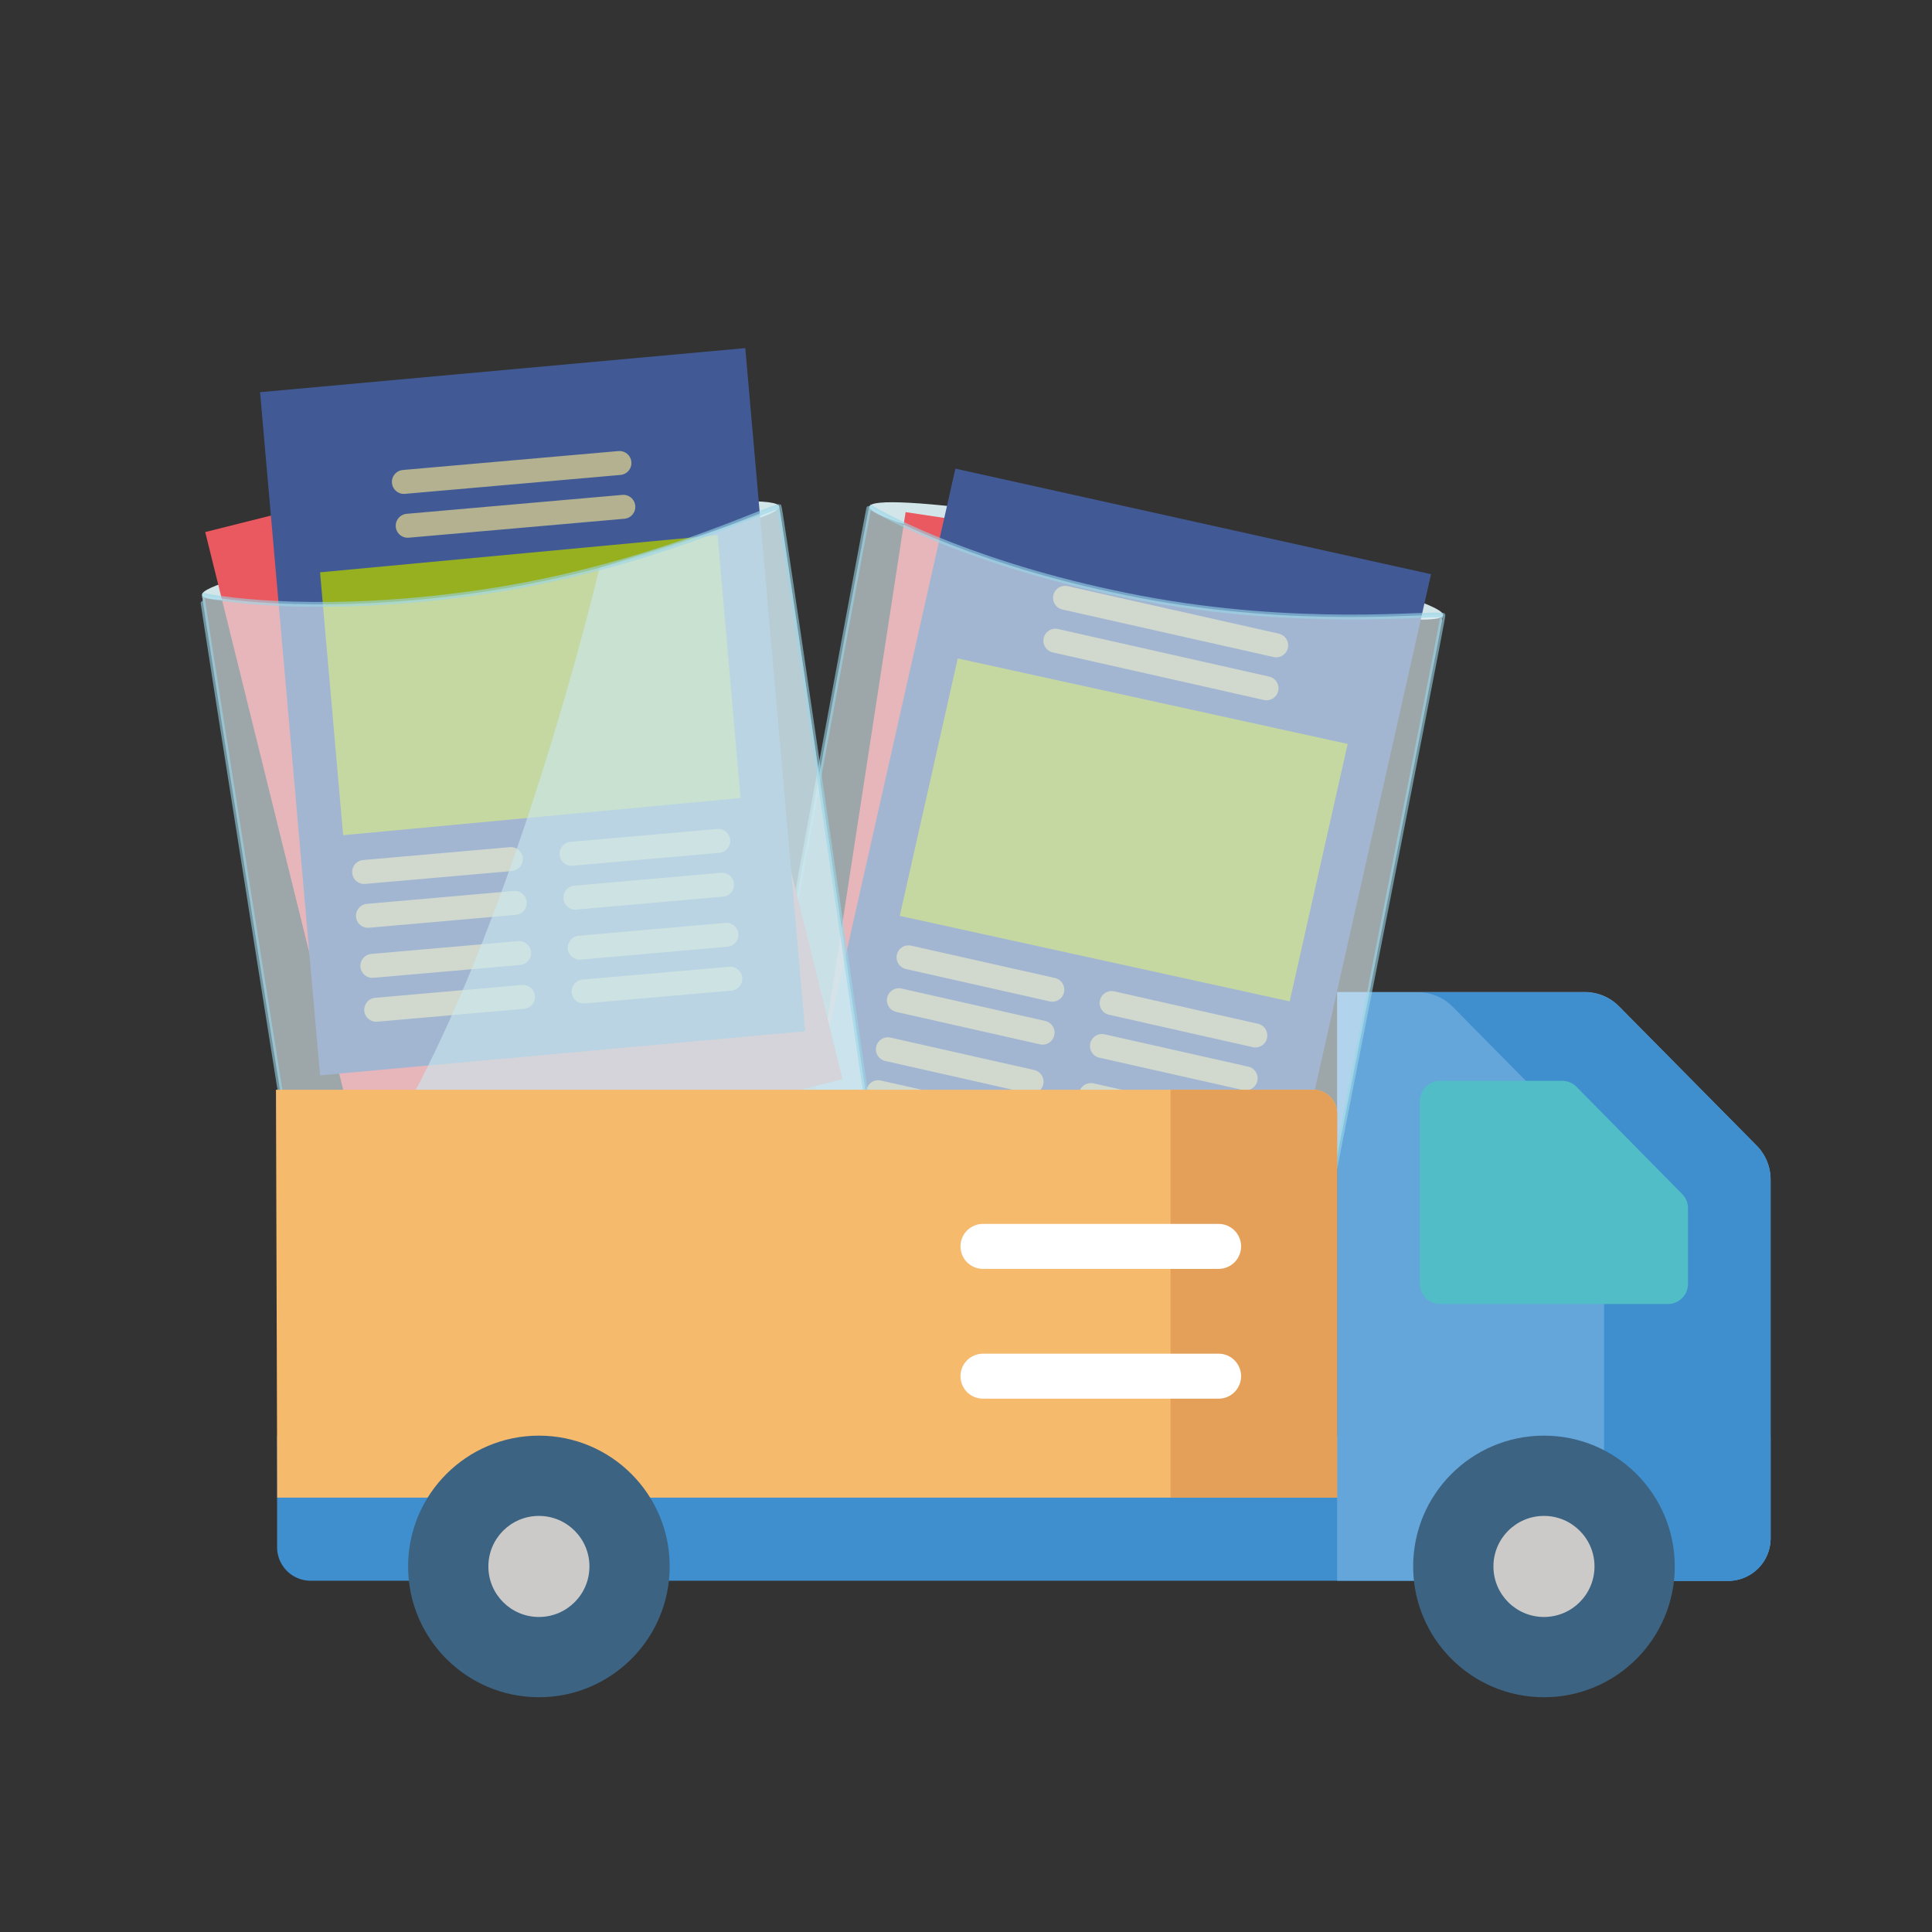 <svg xmlns="http://www.w3.org/2000/svg" viewBox="0 0 287.88 287.88"><rect x="0" y="0" width="287.88" height="287.88" fill="#333333" stroke="none"/><defs><style>.cls-1,.cls-11,.cls-13{fill:none;}.cls-2{fill:#3f8fce;}.cls-3{fill:#64a5da;}.cls-4{fill:#51bdc6;}.cls-5{fill:#3c6382;}.cls-6{fill:#cbcac9;}.cls-7{fill:#d2e5e9;}.cls-8{fill:#e9595f;}.cls-9{fill:#415a96;}.cls-10{fill:#96b020;}.cls-11{stroke:#b4b190;stroke-linecap:round;stroke-linejoin:round;stroke-width:3.57px;}.cls-12{fill:#e4f3f9;}.cls-12,.cls-13,.cls-14{opacity:0.6;}.cls-13{stroke:#99d5e8;stroke-miterlimit:10;stroke-width:0.72px;}.cls-14{fill:#cae7ee;}.cls-15{fill:#f6ba6d;}.cls-16{fill:#e4a058;}.cls-17{fill:#fff;}</style></defs><g id="レイヤー_2" data-name="レイヤー 2"><g id="エリア"><rect class="cls-1" width="287.88" height="287.88"/></g><g id="封入DM"><path class="cls-2" d="M257.48,235.54H46.29a5,5,0,0,1-5-5V213.92H263.83V229.2A6.34,6.34,0,0,1,257.48,235.54Z"/><path class="cls-3" d="M257.48,235.54H199.24V147.82h36.91a7.17,7.17,0,0,1,5.11,2.14l20.49,20.74a7.18,7.18,0,0,1,2.08,5.05V229.2A6.34,6.34,0,0,1,257.48,235.54Z"/><path class="cls-2" d="M261.75,170.7,241.26,150a7.17,7.17,0,0,0-5.11-2.14H211.33a7.2,7.2,0,0,1,5.12,2.14l20.48,20.74a7.18,7.18,0,0,1,2.08,5.05v59.79h18.47a6.34,6.34,0,0,0,6.35-6.34V175.75A7.18,7.18,0,0,0,261.75,170.7Z"/><path class="cls-4" d="M211.57,191.3V164.05a3,3,0,0,1,3-3h18.22a3,3,0,0,1,2.11.88l15.76,16a2.94,2.94,0,0,1,.86,2.08v11.3a3,3,0,0,1-3,3h-34A3,3,0,0,1,211.57,191.3Z"/><circle class="cls-5" cx="230.06" cy="233.41" r="19.49"/><circle class="cls-6" cx="230.06" cy="233.41" r="7.53"/><ellipse class="cls-7" cx="172.29" cy="83.58" rx="3.34" ry="43.5" transform="translate(58.07 237.28) rotate(-79.26)"/><polygon class="cls-8" points="206.73 87.11 191.2 188.11 119.41 177.3 134.94 76.31 206.73 87.11"/><polygon class="cls-9" points="213.23 85.56 190.77 185.24 119.9 169.51 142.36 69.83 213.23 85.56"/><polygon class="cls-10" points="200.81 110.85 192.17 149.21 134.07 136.47 142.71 98.11 200.81 110.85"/><line class="cls-11" x1="158.7" y1="89.08" x2="190.16" y2="96.16"/><line class="cls-11" x1="157.26" y1="95.47" x2="188.72" y2="102.56"/><line class="cls-11" x1="165.64" y1="149.46" x2="187.05" y2="154.29"/><line class="cls-11" x1="164.2" y1="155.86" x2="185.61" y2="160.68"/><line class="cls-11" x1="162.55" y1="163.17" x2="183.96" y2="167.99"/><line class="cls-11" x1="161.11" y1="169.56" x2="182.52" y2="174.39"/><line class="cls-11" x1="135.38" y1="142.65" x2="156.8" y2="147.47"/><line class="cls-11" x1="133.94" y1="149.04" x2="155.35" y2="153.87"/><line class="cls-11" x1="132.3" y1="156.35" x2="153.71" y2="161.18"/><line class="cls-11" x1="130.86" y1="162.75" x2="152.27" y2="167.57"/><path class="cls-12" d="M215,91.68c.2,0-21.68,110.66-21.68,110.66l-84.29-16s20.35-111,20.5-110.89c2.48,1.66,16.88,9.2,40.48,13.68S213,91.29,215,91.68Z"/><path class="cls-13" d="M215,91.68c.2,0-21.68,110.66-21.68,110.66l-84.29-16s20.35-111,20.5-110.89c2.48,1.66,16.88,9.2,40.48,13.68S213,91.29,215,91.68Z"/><ellipse class="cls-7" cx="73.09" cy="82.06" rx="43.5" ry="3.34" transform="translate(-11.59 12.03) rotate(-8.72)"/><polygon class="cls-8" points="100.99 61.61 125.54 160.8 55.12 178.47 30.58 79.28 100.99 61.61"/><polygon class="cls-9" points="111.05 51.87 119.98 153.66 47.69 160.23 38.75 58.44 111.05 51.87"/><polygon class="cls-10" points="106.92 79.74 110.35 118.91 51.13 124.45 47.69 85.28 106.92 79.74"/><line class="cls-11" x1="60.18" y1="71.81" x2="92.3" y2="68.99"/><line class="cls-11" x1="60.75" y1="78.34" x2="92.88" y2="75.52"/><line class="cls-11" x1="85.16" y1="127.22" x2="107.02" y2="125.3"/><line class="cls-11" x1="85.73" y1="133.75" x2="107.59" y2="131.83"/><line class="cls-11" x1="86.39" y1="141.21" x2="108.25" y2="139.29"/><line class="cls-11" x1="86.96" y1="147.74" x2="108.82" y2="145.83"/><line class="cls-11" x1="54.26" y1="129.93" x2="76.12" y2="128.01"/><line class="cls-11" x1="54.83" y1="136.46" x2="76.7" y2="134.54"/><line class="cls-11" x1="55.49" y1="143.92" x2="77.35" y2="142.01"/><line class="cls-11" x1="56.06" y1="150.46" x2="77.93" y2="148.54"/><path class="cls-12" d="M116.09,75.47c.2,0,16.42,111.56,16.42,111.56l-84.8,13S29.93,88.61,30.1,88.65c2.89.74,19,3.06,42.73-.58S114,75.79,116.09,75.47Z"/><path class="cls-14" d="M116.09,75.47c.18-.1,16.42,111.56,16.42,111.56l-84.8,13-2.38-14.9c25.28-20.84,44-100.53,44-100.53S112.74,77.33,116.09,75.47Z"/><path class="cls-13" d="M116.09,75.47c.2,0,16.42,111.56,16.42,111.56l-84.8,13S29.93,88.61,30.1,88.65c2.89.74,19,3.06,42.73-.58S114,75.79,116.09,75.47Z"/><path class="cls-15" d="M41.31,223.16H199.24V165.93a3.56,3.56,0,0,0-3.56-3.55H41.12Z"/><path class="cls-16" d="M195.68,162.38H174.42v60.78h24.82V165.93A3.56,3.56,0,0,0,195.68,162.38Z"/><path class="cls-17" d="M146.47,208.41h35.11a3.35,3.35,0,0,0,0-6.7H146.47a3.35,3.35,0,0,0,0,6.7Z"/><path class="cls-17" d="M146.47,189.07h35.11a3.35,3.35,0,0,0,0-6.7H146.47a3.35,3.35,0,0,0,0,6.7Z"/><circle class="cls-5" cx="80.3" cy="233.41" r="19.49"/><circle class="cls-6" cx="80.3" cy="233.41" r="7.53"/></g></g></svg>
